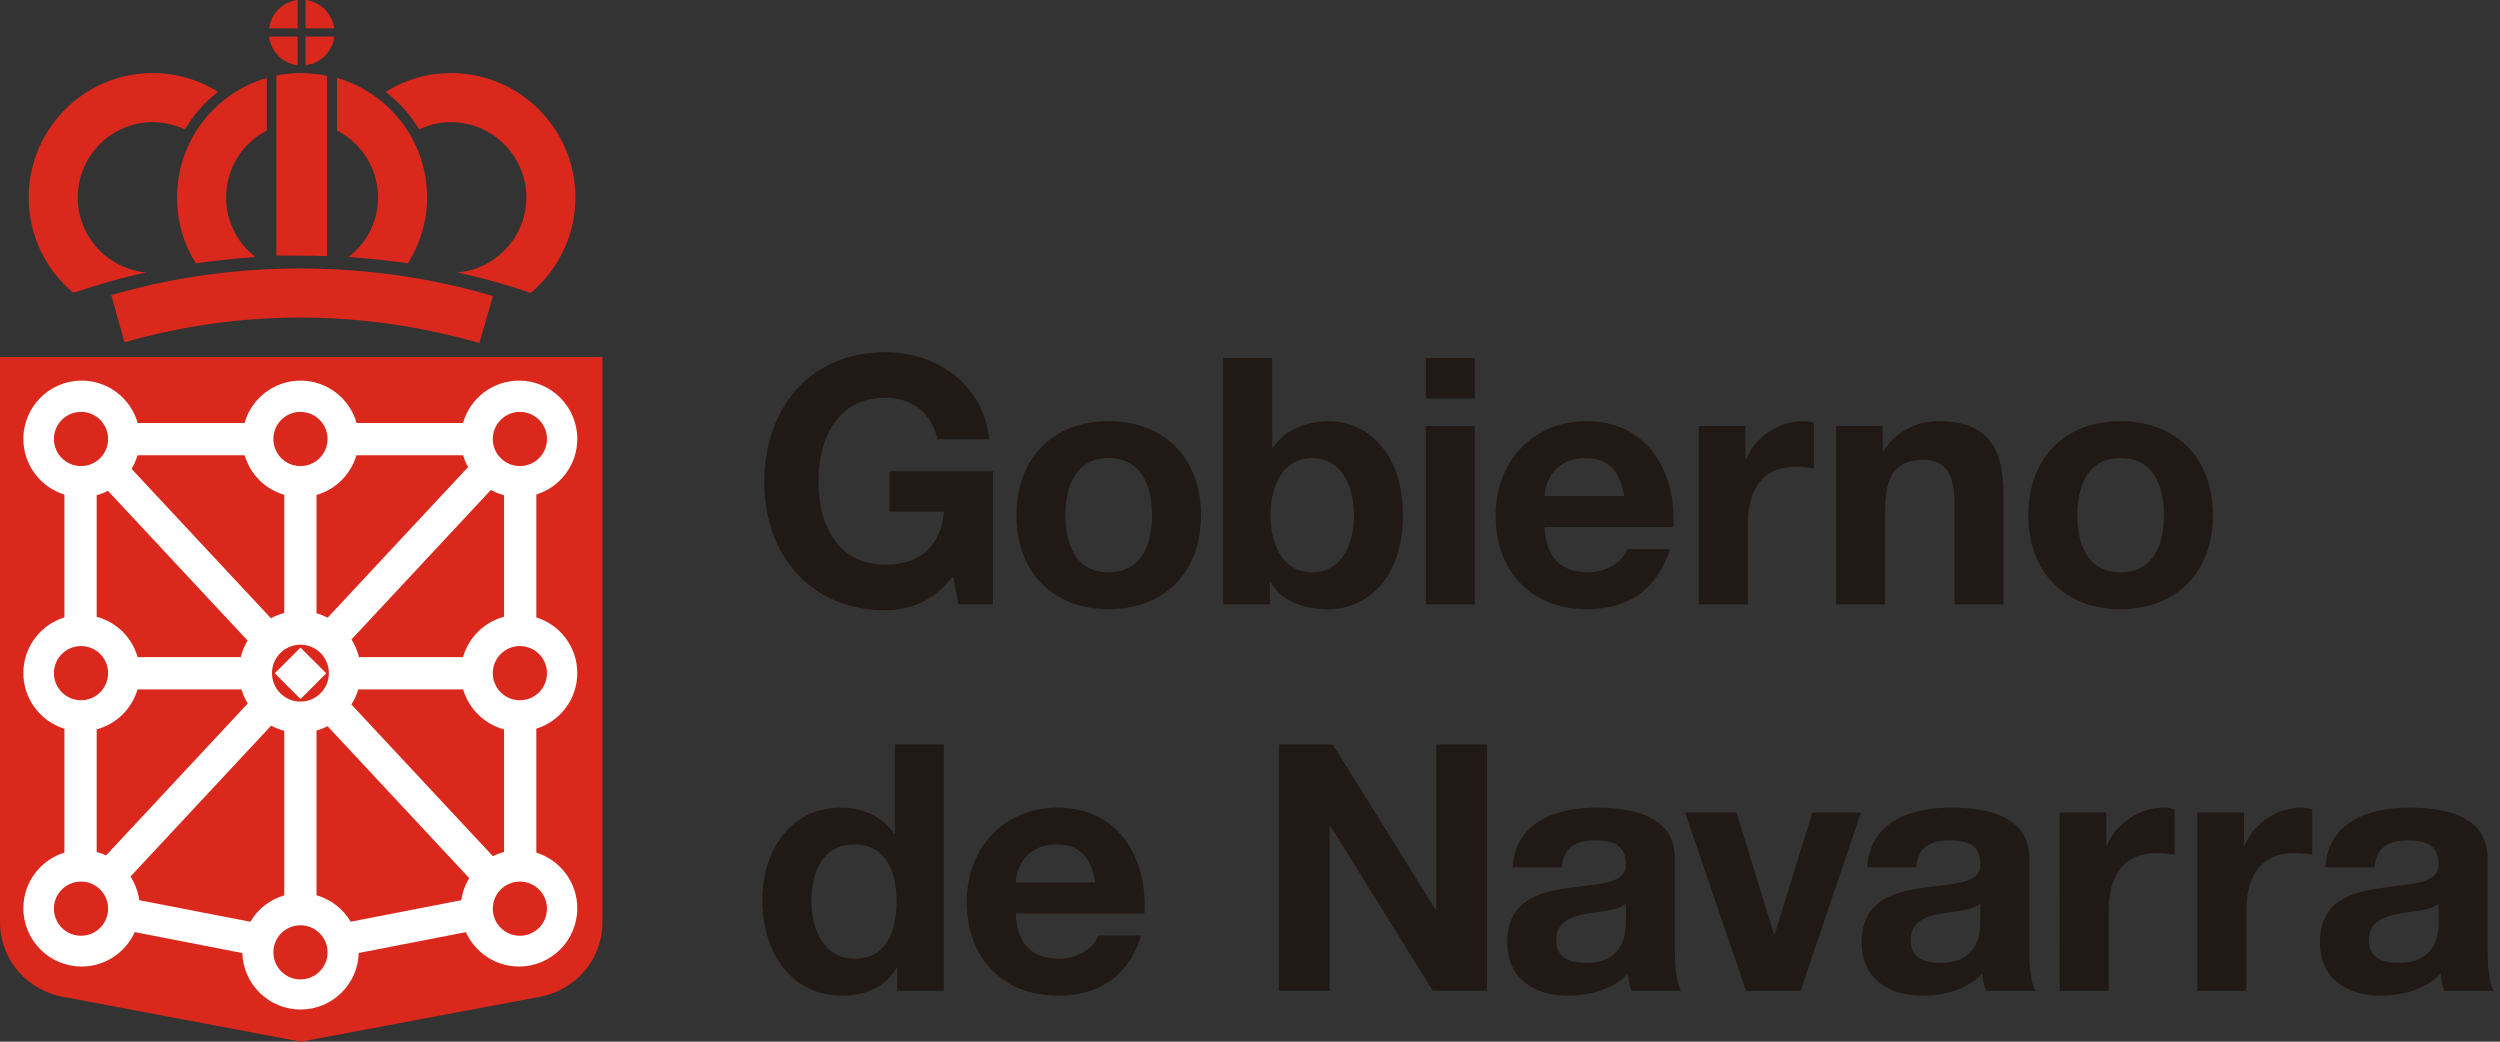 <svg xmlns="http://www.w3.org/2000/svg" width="168" height="70" viewBox="0 0 168 70" fill="none"><rect x="0" y="0" width="168" height="70" fill="#333333" stroke="none"/><path fill-rule="evenodd" clip-rule="evenodd" d="M68.305 34.631C68.305 38.433 70.739 40.937 74.495 40.937C78.273 40.937 80.707 38.433 80.707 34.631C80.707 30.806 78.273 28.303 74.495 28.303C70.739 28.303 68.305 30.806 68.305 34.631ZM71.596 34.631C71.596 32.707 72.269 30.783 74.496 30.783C76.744 30.783 77.416 32.707 77.416 34.631C77.416 36.533 76.744 38.457 74.496 38.457C72.269 38.457 71.596 36.532 71.596 34.631Z" fill="#211915"></path><path fill-rule="evenodd" clip-rule="evenodd" d="M82.199 40.616H85.329V39.085H85.376C86.094 40.407 87.554 40.94 89.316 40.94C91.705 40.94 94.277 39.016 94.277 34.611C94.277 30.229 91.705 28.306 89.316 28.306C87.833 28.306 86.349 28.861 85.537 30.089H85.491V24.064H82.199V40.616ZM90.986 34.634C90.986 36.628 90.127 38.46 88.18 38.46C86.232 38.46 85.376 36.628 85.376 34.634C85.376 32.617 86.232 30.786 88.18 30.786C90.127 30.785 90.986 32.617 90.986 34.634Z" fill="#211915"></path><path fill-rule="evenodd" clip-rule="evenodd" d="M95.816 40.616H99.109V28.631H95.816V40.616ZM99.109 24.064H95.816V26.775H99.109V24.064Z" fill="#211915"></path><path fill-rule="evenodd" clip-rule="evenodd" d="M112.443 35.42C112.674 31.733 110.705 28.303 106.625 28.303C102.984 28.303 100.504 31.039 100.504 34.631C100.504 38.341 102.846 40.937 106.625 40.937C109.336 40.937 111.307 39.732 112.234 36.903H109.336C109.127 37.644 108.061 38.457 106.74 38.457C104.907 38.457 103.888 37.506 103.797 35.42H112.443V35.42ZM103.797 33.333C103.842 32.405 104.446 30.783 106.531 30.783C108.13 30.783 108.85 31.664 109.151 33.333H103.797Z" fill="#211915"></path><path d="M114.164 40.613H117.456V35.211C117.456 33.101 118.291 31.364 120.702 31.364C121.097 31.364 121.584 31.409 121.885 31.479V28.418C121.676 28.349 121.397 28.303 121.165 28.303C119.566 28.303 117.943 29.346 117.341 30.852H117.294V28.627H114.164L114.164 40.613Z" fill="#211915"></path><path d="M123.387 40.612H126.679V34.331C126.679 31.896 127.444 30.898 129.23 30.898C130.759 30.898 131.339 31.872 131.339 33.844V40.613H134.632V33.241C134.632 30.274 133.749 28.303 130.249 28.303C128.858 28.303 127.421 28.951 126.586 30.297H126.516V28.627H123.387V40.612Z" fill="#211915"></path><path fill-rule="evenodd" clip-rule="evenodd" d="M136.305 34.631C136.305 38.433 138.738 40.937 142.495 40.937C146.273 40.937 148.707 38.433 148.707 34.631C148.707 30.806 146.273 28.303 142.495 28.303C138.738 28.303 136.305 30.806 136.305 34.631ZM139.596 34.631C139.596 32.707 140.269 30.783 142.496 30.783C144.743 30.783 145.416 32.707 145.416 34.631C145.416 36.533 144.743 38.457 142.496 38.457C140.269 38.457 139.596 36.532 139.596 34.631Z" fill="#211915"></path><path d="M64.412 40.614H66.73V31.666H59.775V34.379H63.438C63.229 36.673 61.862 37.947 59.497 37.947C56.228 37.947 54.999 35.166 54.999 32.407C54.999 29.509 56.228 26.729 59.497 26.729C61.213 26.729 62.581 27.678 62.997 29.509H66.476C66.081 25.753 62.883 23.668 59.498 23.668C54.374 23.668 51.359 27.492 51.359 32.407C51.359 37.183 54.374 41.008 59.498 41.008C61.097 41.008 62.766 40.381 64.041 38.737L64.412 40.614Z" fill="#211915"></path><path d="M85.945 66.582H89.355V55.5H89.4L96.287 66.582H99.925V50.029H96.518V61.134H96.472L89.564 50.029H85.945V66.582Z" fill="#211915"></path><path fill-rule="evenodd" clip-rule="evenodd" d="M109.259 61.945C109.259 62.665 109.166 64.704 106.593 64.704C105.527 64.704 104.577 64.402 104.577 63.175C104.577 61.968 105.503 61.621 106.524 61.413C107.544 61.228 108.704 61.206 109.259 60.718V61.945ZM104.946 58.283C105.063 56.984 105.874 56.474 107.126 56.474C108.286 56.474 109.259 56.683 109.259 58.097C109.259 59.442 107.382 59.372 105.364 59.673C103.324 59.951 101.285 60.599 101.285 63.313C101.285 65.771 103.092 66.907 105.364 66.907C106.825 66.907 108.355 66.512 109.398 65.423C109.421 65.818 109.513 66.211 109.63 66.583H112.968C112.667 66.096 112.551 65.006 112.551 63.916V57.681C112.551 54.805 109.677 54.273 107.289 54.273C104.6 54.273 101.841 55.199 101.655 58.283H104.946V58.283Z" fill="#211915"></path><path d="M125.058 54.598H121.79L119.262 62.78H119.215L116.689 54.598H113.234L117.338 66.583H121.001L125.058 54.598Z" fill="#211915"></path><path fill-rule="evenodd" clip-rule="evenodd" d="M133.077 61.945C133.077 62.665 132.983 64.704 130.41 64.704C129.344 64.704 128.394 64.402 128.394 63.175C128.394 61.968 129.321 61.621 130.341 61.413C131.361 61.228 132.521 61.206 133.077 60.718V61.945ZM128.764 58.283C128.879 56.984 129.692 56.474 130.945 56.474C132.102 56.474 133.077 56.683 133.077 58.097C133.077 59.442 131.199 59.372 129.182 59.673C127.141 59.951 125.102 60.599 125.102 63.313C125.102 65.771 126.911 66.907 129.182 66.907C130.643 66.907 132.172 66.512 133.216 65.423C133.239 65.818 133.331 66.211 133.447 66.583H136.786C136.484 66.096 136.369 65.006 136.369 63.916V57.681C136.369 54.805 133.495 54.273 131.106 54.273C128.417 54.273 125.658 55.199 125.473 58.283H128.764V58.283Z" fill="#211915"></path><path d="M138.411 66.58H141.703V61.177C141.703 59.066 142.538 57.329 144.948 57.329C145.342 57.329 145.828 57.375 146.131 57.446V54.383C145.923 54.315 145.643 54.27 145.411 54.27C143.812 54.27 142.189 55.311 141.586 56.817H141.54V54.594H138.41L138.411 66.58Z" fill="#211915"></path><path fill-rule="evenodd" clip-rule="evenodd" d="M163.874 61.945C163.874 62.665 163.781 64.704 161.207 64.704C160.14 64.704 159.191 64.402 159.191 63.175C159.191 61.968 160.117 61.621 161.138 61.413C162.158 61.228 163.317 61.206 163.874 60.718V61.945H163.874ZM159.561 58.283C159.679 56.984 160.489 56.474 161.741 56.474C162.901 56.474 163.874 56.683 163.874 58.097C163.874 59.442 161.996 59.372 159.979 59.673C157.939 59.951 155.898 60.599 155.898 63.313C155.898 65.771 157.708 66.907 159.979 66.907C161.439 66.907 162.97 66.512 164.013 65.423C164.036 65.818 164.128 66.211 164.245 66.583H167.583C167.282 66.096 167.166 65.006 167.166 63.916V57.681C167.166 54.805 164.292 54.273 161.904 54.273C159.214 54.273 156.456 55.199 156.27 58.283H159.561V58.283Z" fill="#211915"></path><path d="M147.664 66.58H150.958V61.177C150.958 59.066 151.792 57.329 154.202 57.329C154.596 57.329 155.083 57.375 155.384 57.446V54.383C155.175 54.315 154.898 54.27 154.666 54.27C153.066 54.27 151.443 55.311 150.84 56.817H150.795V54.594H147.664V66.58Z" fill="#211915"></path><path fill-rule="evenodd" clip-rule="evenodd" d="M60.295 66.582H63.424V50.029H60.133V56.056H60.087H60.109C59.344 54.874 57.954 54.272 56.541 54.272C53.016 54.272 51.23 57.261 51.23 60.485C51.23 63.798 52.992 66.907 56.608 66.907C58.139 66.907 59.483 66.349 60.249 65.053H60.294L60.295 66.582ZM60.249 60.554C60.249 62.525 59.6 64.427 57.421 64.427C55.38 64.427 54.523 62.454 54.523 60.577C54.523 58.606 55.264 56.75 57.421 56.75C59.554 56.751 60.249 58.606 60.249 60.554Z" fill="#211915"></path><path fill-rule="evenodd" clip-rule="evenodd" d="M76.904 61.385C77.136 57.699 75.165 54.27 71.085 54.27C67.446 54.27 64.965 57.004 64.965 60.596C64.965 64.306 67.307 66.904 71.085 66.904C73.797 66.904 75.768 65.697 76.697 62.87H73.797C73.589 63.612 72.523 64.424 71.201 64.424C69.37 64.424 68.349 63.473 68.258 61.385H76.904V61.385ZM68.258 59.3C68.304 58.371 68.905 56.748 70.993 56.748C72.592 56.748 73.311 57.63 73.612 59.3H68.258Z" fill="#211915"></path><path d="M20.535 1.902L20.536 0C21.535 0.117 22.33 0.905 22.462 1.902H20.535Z" fill="#DA291C"></path><path d="M20.535 2.459H22.46H22.465C22.343 3.466 21.544 4.266 20.536 4.385L20.535 2.459Z" fill="#DA291C"></path><path fill-rule="evenodd" clip-rule="evenodd" d="M20 4.385C18.996 4.259 18.202 3.463 18.082 2.459H18.085H20V4.385Z" fill="#DA291C"></path><path fill-rule="evenodd" clip-rule="evenodd" d="M20 1.902H18.086C18.216 0.909 19.005 0.124 20 0V1.902Z" fill="#DA291C"></path><path d="M32.214 23.052C28.382 21.955 24.363 21.339 20.183 21.339C16.082 21.339 12.117 21.927 8.365 23L7.48 19.837H7.453C11.5 18.659 15.761 18.041 20.183 18.041C24.684 18.041 29.024 18.686 33.125 19.89L32.214 23.052Z" fill="#DA291C"></path><path d="M18.571 17.183C19.107 17.156 19.616 17.183 20.125 17.183C20.741 17.183 21.358 17.183 21.974 17.211V5.1C21.438 4.992 20.848 4.91 20.259 4.91C19.669 4.91 19.106 4.963 18.57 5.072V17.183H18.571Z" fill="#DA291C"></path><path d="M17.151 17.265C15.812 17.373 14.472 17.507 13.157 17.694C12.354 16.407 11.898 14.907 11.898 13.271C11.898 9.467 14.443 6.252 17.927 5.234V8.771C16.293 9.6 15.195 11.316 15.195 13.271C15.194 14.907 15.972 16.355 17.151 17.265Z" fill="#DA291C"></path><path d="M12.433 8.69C11.763 8.395 11.041 8.208 10.263 8.208C7.476 8.208 5.225 10.486 5.225 13.271C5.225 15.898 7.234 18.068 9.833 18.31C8.173 18.659 6.538 19.139 4.931 19.676C3.081 18.148 1.93 15.844 1.93 13.271C1.93 8.662 5.654 4.91 10.263 4.91C11.871 4.91 13.371 5.367 14.658 6.171C13.746 6.867 12.996 7.724 12.433 8.69Z" fill="#DA291C"></path><path d="M23.422 17.265C24.761 17.373 26.1 17.507 27.414 17.694C28.218 16.407 28.7 14.907 28.7 13.271C28.7 9.467 26.155 6.252 22.645 5.234V8.771C24.279 9.6 25.404 11.316 25.404 13.271C25.404 14.907 24.627 16.355 23.422 17.265Z" fill="#DA291C"></path><path d="M28.165 8.69C28.807 8.395 29.531 8.208 30.309 8.208C33.095 8.208 35.373 10.486 35.373 13.271C35.373 15.898 33.336 18.068 30.764 18.31H30.737C32.398 18.659 34.06 19.139 35.641 19.676H35.668C37.489 18.148 38.669 15.844 38.669 13.271C38.669 8.662 34.918 4.91 30.309 4.91C28.701 4.91 27.2 5.367 25.914 6.171C26.825 6.867 27.576 7.724 28.165 8.69Z" fill="#DA291C"></path><path fill-rule="evenodd" clip-rule="evenodd" d="M20.228 69.999L4.447 67.026C1.928 66.649 0 64.587 0 61.936V23.996H40.484V61.936C40.484 64.588 38.555 66.65 36.037 67.027L20.228 69.999Z" fill="#DA291C"></path><path d="M18.465 45.246L20.194 43.518L21.924 45.246L20.194 46.977L18.465 45.246Z" fill="white"></path><path d="M38.793 45.23C38.793 43.474 37.635 41.986 36.041 41.49V33.231C37.635 32.737 38.793 31.25 38.793 29.494C38.793 27.333 37.04 25.578 34.88 25.578C33.09 25.578 31.578 26.78 31.115 28.424H23.963C23.497 26.78 21.985 25.578 20.196 25.578C18.407 25.578 16.896 26.78 16.433 28.424H9.252C8.786 26.78 7.274 25.578 5.484 25.578C3.323 25.578 1.57 27.333 1.57 29.494C1.57 31.253 2.729 32.741 4.328 33.235V41.488C2.729 41.983 1.57 43.471 1.57 45.229C1.57 46.989 2.729 48.476 4.328 48.97V57.293C2.729 57.789 1.57 59.274 1.57 61.036C1.57 63.196 3.323 64.951 5.484 64.951C7.074 64.951 8.442 64.001 9.055 62.637L16.285 64.044C16.347 66.151 18.073 67.84 20.196 67.84C22.319 67.84 24.047 66.148 24.108 64.04L31.309 62.64C31.922 64.001 33.289 64.951 34.879 64.951C37.04 64.951 38.793 63.197 38.793 61.036C38.793 59.279 37.634 57.792 36.041 57.296V48.967C37.635 48.473 38.793 46.986 38.793 45.23ZM34.937 27.679C35.942 27.679 36.758 28.494 36.758 29.501C36.758 30.506 35.942 31.321 34.937 31.321C33.931 31.321 33.115 30.506 33.115 29.501C33.115 28.494 33.931 27.679 34.937 27.679ZM32.987 32.923C33.264 33.075 33.562 33.198 33.874 33.281V41.444C32.544 41.798 31.487 42.837 31.115 44.16H24.124C24.019 43.732 23.845 43.335 23.617 42.973L32.987 32.923ZM23.954 30.592H31.122C31.202 30.872 31.314 31.137 31.453 31.389L22.018 41.506C21.78 41.383 21.529 41.284 21.269 41.208V33.26C22.559 32.893 23.577 31.88 23.954 30.592ZM22.101 45.236C22.101 46.291 21.246 47.146 20.19 47.146C19.135 47.146 18.278 46.291 18.278 45.236C18.278 44.179 19.135 43.323 20.19 43.323C21.246 43.323 22.101 44.179 22.101 45.236ZM20.19 27.679C21.195 27.679 22.012 28.494 22.012 29.501C22.012 30.506 21.195 31.321 20.19 31.321C19.185 31.321 18.37 30.506 18.37 29.501C18.369 28.494 19.185 27.679 20.19 27.679ZM9.242 30.592H16.439C16.811 31.873 17.823 32.881 19.102 33.251V41.189C18.786 41.273 18.485 41.395 18.205 41.546L8.84 31.507C9.011 31.224 9.145 30.916 9.242 30.592ZM16.636 43.046C16.43 43.389 16.275 43.762 16.175 44.16H9.252C8.876 42.837 7.826 41.803 6.496 41.447V33.277C6.763 33.205 7.016 33.107 7.254 32.985L16.636 43.046ZM3.623 29.5C3.623 28.494 4.438 27.678 5.445 27.678C6.449 27.678 7.265 28.494 7.265 29.5C7.265 30.505 6.449 31.32 5.445 31.32C4.438 31.32 3.623 30.505 3.623 29.5ZM3.623 45.236C3.623 44.23 4.438 43.414 5.445 43.414C6.449 43.414 7.265 44.23 7.265 45.236C7.265 46.241 6.449 47.056 5.445 47.056C4.438 47.057 3.623 46.241 3.623 45.236ZM5.445 62.882C4.438 62.882 3.622 62.067 3.622 61.062C3.622 60.058 4.438 59.241 5.445 59.241C6.449 59.241 7.264 60.059 7.264 61.062C7.264 62.066 6.449 62.882 5.445 62.882ZM7.128 57.484C6.926 57.391 6.718 57.313 6.497 57.253V49.013C7.817 48.659 8.86 47.635 9.242 46.328H16.225C16.327 46.665 16.468 46.983 16.648 47.275L7.128 57.484ZM16.821 61.942L9.362 60.493C9.281 59.913 9.072 59.373 8.768 58.903L18.222 48.762C18.497 48.914 18.793 49.03 19.102 49.112V60.169C18.134 60.449 17.322 61.09 16.821 61.942ZM20.19 65.817C19.185 65.817 18.37 65.003 18.37 63.997C18.37 62.993 19.185 62.178 20.19 62.178C21.195 62.178 22.012 62.993 22.012 63.997C22.012 65.004 21.195 65.817 20.19 65.817ZM31.003 60.493L23.568 61.938C23.063 61.084 22.241 60.438 21.269 60.161V49.093C21.529 49.02 21.776 48.922 22.012 48.801L31.53 59.007C31.259 59.453 31.076 59.954 31.003 60.493ZM23.613 47.34C23.809 47.027 23.966 46.691 24.076 46.328H31.122C31.503 47.638 32.554 48.663 33.874 49.017V57.25C33.611 57.32 33.36 57.417 33.123 57.539L23.613 47.34ZM36.756 61.062C36.756 62.068 35.942 62.884 34.935 62.884C33.931 62.884 33.115 62.068 33.115 61.062C33.115 60.058 33.931 59.242 34.935 59.242C35.942 59.243 36.756 60.058 36.756 61.062ZM34.937 47.057C33.931 47.057 33.115 46.242 33.115 45.237C33.115 44.23 33.931 43.415 34.937 43.415C35.942 43.415 36.758 44.23 36.758 45.237C36.758 46.241 35.942 47.057 34.937 47.057Z" fill="white"></path></svg>